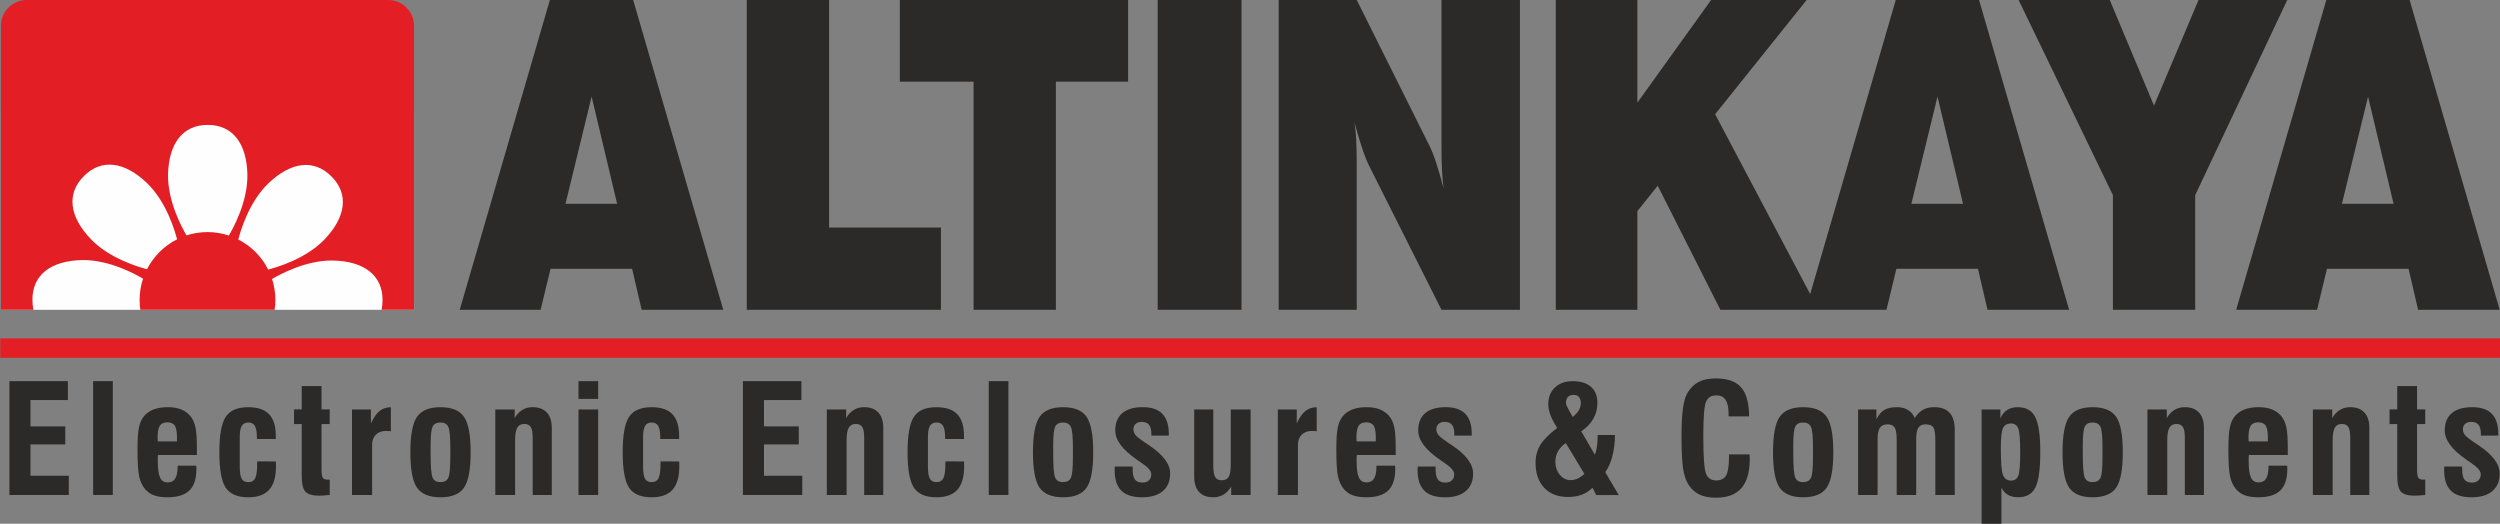 <?xml version="1.0" encoding="UTF-8"?>
<!DOCTYPE svg PUBLIC "-//W3C//DTD SVG 1.1//EN" "http://www.w3.org/Graphics/SVG/1.1/DTD/svg11.dtd">
<!-- Creator: CorelDRAW -->
<svg xmlns="http://www.w3.org/2000/svg" xml:space="preserve" width="90mm" height="18.855mm" style="shape-rendering:geometricPrecision; text-rendering:geometricPrecision; image-rendering:optimizeQuality; fill-rule:evenodd; clip-rule:evenodd"
viewBox="0 0 90 18.855"
 xmlns:xlink="http://www.w3.org/1999/xlink">
 <rect x="0" y="0" width="90" height="18.855" fill="#808080" stroke="none"/>
 <defs>
  <style type="text/css">
   <![CDATA[
    .fil2 {fill:#E31E24}
    .fil1 {fill:#FEFEFE}
    .fil0 {fill:#2B2A29;fill-rule:nonzero}
   ]]>
  </style>
 </defs>
 <g id="Katman_x0020_1">
  <polygon class="fil0" points="0.339,17.819 0.339,13.721 2.444,13.721 2.444,14.402 1.097,14.402 1.097,15.35 2.35,15.35 2.35,15.999 1.097,15.999 1.097,17.127 2.476,17.127 2.476,17.819 "/>
  <polygon id="1" class="fil0" points="3.353,17.819 3.353,13.721 4.061,13.721 4.061,17.819 "/>
  <path id="12" class="fil0" d="M5.679 15.891l0.692 0 0 -0.131c0,-0.211 -0.025,-0.356 -0.077,-0.436 -0.052,-0.08 -0.142,-0.12 -0.272,-0.12 -0.126,0 -0.215,0.041 -0.269,0.123 -0.053,0.083 -0.08,0.227 -0.08,0.432 0,0 0.001,0.015 0.003,0.044 0.002,0.029 0.003,0.058 0.003,0.086zm0.716 0.873l0.671 0c0,0.015 0.001,0.035 0.002,0.061 0.002,0.027 0.003,0.046 0.003,0.059 0,0.351 -0.084,0.609 -0.251,0.772 -0.168,0.164 -0.434,0.246 -0.797,0.246 -0.192,0 -0.352,-0.024 -0.481,-0.072 -0.13,-0.048 -0.236,-0.123 -0.32,-0.223 -0.1,-0.119 -0.17,-0.269 -0.211,-0.45 -0.041,-0.181 -0.061,-0.507 -0.061,-0.976 0,-0.374 0.018,-0.642 0.054,-0.804 0.035,-0.162 0.095,-0.293 0.181,-0.397 0.089,-0.106 0.204,-0.186 0.347,-0.241 0.143,-0.054 0.313,-0.081 0.51,-0.081 0.19,0 0.354,0.029 0.491,0.086 0.137,0.058 0.252,0.145 0.343,0.263 0.076,0.103 0.131,0.232 0.163,0.387 0.033,0.155 0.049,0.406 0.049,0.752l0 0.234 -1.4 0c-0.004,0.023 -0.005,0.047 -0.006,0.073 -0.001,0.026 -0.002,0.067 -0.002,0.124 0,0.292 0.027,0.497 0.082,0.614 0.054,0.117 0.145,0.175 0.275,0.175 0.126,0 0.217,-0.047 0.274,-0.142 0.056,-0.095 0.085,-0.249 0.085,-0.461z"/>
  <path id="123" class="fil0" d="M9.93 16.611c0.002,0.021 0.004,0.044 0.004,0.068 0.001,0.024 0.001,0.059 0.001,0.104 0,0.381 -0.081,0.663 -0.243,0.846 -0.163,0.182 -0.414,0.273 -0.755,0.273 -0.386,0 -0.657,-0.115 -0.81,-0.343 -0.153,-0.229 -0.23,-0.655 -0.23,-1.277 0,-0.621 0.076,-1.046 0.23,-1.277 0.153,-0.231 0.424,-0.346 0.81,-0.346 0.339,0 0.59,0.085 0.75,0.253 0.162,0.169 0.242,0.43 0.242,0.783l0 0.109 -0.681 0 0 -0.069c0,-0.187 -0.024,-0.321 -0.072,-0.402 -0.048,-0.082 -0.126,-0.123 -0.234,-0.123 -0.11,0 -0.189,0.04 -0.238,0.12 -0.048,0.08 -0.073,0.213 -0.073,0.4l0 1.061c0,0.212 0.023,0.359 0.069,0.441 0.046,0.084 0.125,0.125 0.237,0.125 0.12,0 0.204,-0.048 0.251,-0.143 0.047,-0.096 0.071,-0.275 0.071,-0.538l0 -0.066 0.67 0.003z"/>
  <path id="1234" class="fil0" d="M11.575 16.68l0 0.207c0,0.165 0.015,0.27 0.046,0.314 0.031,0.044 0.088,0.066 0.172,0.066 0.02,0 0.035,0 0.046,-0.001 0.012,-0.001 0.022,-0.002 0.031,-0.002l0 0.554c-0.103,0.011 -0.183,0.017 -0.241,0.021 -0.058,0.004 -0.104,0.005 -0.14,0.005 -0.239,0 -0.403,-0.047 -0.493,-0.143 -0.09,-0.094 -0.134,-0.291 -0.134,-0.587l0 -1.847 -0.277 0 0 -0.529 0.277 0 0 -0.84 0.713 0 0 0.84 0.295 0 0 0.529 -0.295 0 0 1.411z"/>
  <path id="12345" class="fil0" d="M12.672 17.819l0 -3.079 0.681 0 0 0.499c0.098,-0.207 0.202,-0.355 0.312,-0.444 0.111,-0.088 0.246,-0.134 0.406,-0.135l0 0.865c-0.026,-0.004 -0.054,-0.006 -0.08,-0.008 -0.026,-0.002 -0.059,-0.003 -0.098,-0.003 -0.153,0 -0.273,0.045 -0.363,0.135 -0.09,0.091 -0.134,0.212 -0.134,0.365l0 1.805 -0.724 0z"/>
  <path id="123456" class="fil0" d="M15.502 16.249l0 0.072c0,0.478 0.024,0.769 0.072,0.875 0.048,0.106 0.14,0.16 0.277,0.16 0.142,0 0.237,-0.05 0.287,-0.151 0.05,-0.1 0.074,-0.36 0.074,-0.78l0 -0.125 0 -0.175c0,-0.403 -0.025,-0.656 -0.075,-0.76 -0.051,-0.104 -0.144,-0.155 -0.281,-0.155 -0.135,0 -0.228,0.047 -0.279,0.143 -0.05,0.095 -0.075,0.323 -0.075,0.685l0 0.212zm-0.729 0.033c0,-0.621 0.08,-1.046 0.24,-1.277 0.16,-0.231 0.441,-0.346 0.844,-0.346 0.404,0 0.686,0.115 0.846,0.346 0.16,0.231 0.24,0.656 0.24,1.277 0,0.62 -0.08,1.046 -0.24,1.276 -0.16,0.23 -0.441,0.344 -0.846,0.344 -0.403,0 -0.684,-0.115 -0.844,-0.344 -0.16,-0.23 -0.24,-0.656 -0.24,-1.276z"/>
  <path id="1234567" class="fil0" d="M17.831 17.819l0 -3.079 0.697 0 0 0.311c0.074,-0.129 0.166,-0.227 0.274,-0.293 0.108,-0.066 0.232,-0.1 0.37,-0.1 0.224,0 0.395,0.064 0.514,0.192 0.119,0.128 0.178,0.311 0.178,0.55l0 2.419 -0.687 0 0 -2.064c0,-0.181 -0.023,-0.308 -0.069,-0.382 -0.046,-0.073 -0.124,-0.111 -0.232,-0.111 -0.119,0 -0.203,0.045 -0.255,0.135 -0.052,0.091 -0.077,0.244 -0.077,0.461l0 1.961 -0.713 0z"/>
  <path id="12345678" class="fil0" d="M20.826 14.36l0 -0.638 0.708 0 0 0.638 -0.708 0zm0 3.46l0 -3.079 0.708 0 0 3.079 -0.708 0z"/>
  <path id="123456789" class="fil0" d="M24.45 16.611c0.002,0.021 0.004,0.044 0.004,0.068 0.001,0.024 0.001,0.059 0.001,0.104 0,0.381 -0.081,0.663 -0.243,0.846 -0.163,0.182 -0.414,0.273 -0.755,0.273 -0.386,0 -0.657,-0.115 -0.81,-0.343 -0.153,-0.229 -0.23,-0.655 -0.23,-1.277 0,-0.621 0.076,-1.046 0.23,-1.277 0.153,-0.231 0.424,-0.346 0.81,-0.346 0.339,0 0.59,0.085 0.75,0.253 0.162,0.169 0.242,0.43 0.242,0.783l0 0.109 -0.681 0 0 -0.069c0,-0.187 -0.024,-0.321 -0.072,-0.402 -0.048,-0.082 -0.126,-0.123 -0.234,-0.123 -0.11,0 -0.189,0.04 -0.238,0.12 -0.048,0.08 -0.073,0.213 -0.073,0.4l0 1.061c0,0.212 0.023,0.359 0.069,0.441 0.046,0.084 0.125,0.125 0.237,0.125 0.12,0 0.204,-0.048 0.251,-0.143 0.047,-0.096 0.071,-0.275 0.071,-0.538l0 -0.066 0.67 0.003z"/>
  <polygon id="12345678910" class="fil0" points="26.745,17.819 26.745,13.721 28.85,13.721 28.85,14.402 27.503,14.402 27.503,15.35 28.756,15.35 28.756,15.999 27.503,15.999 27.503,17.127 28.882,17.127 28.882,17.819 "/>
  <path id="1234567891011" class="fil0" d="M29.765 17.819l0 -3.079 0.697 0 0 0.311c0.074,-0.129 0.166,-0.227 0.274,-0.293 0.108,-0.066 0.232,-0.1 0.37,-0.1 0.224,0 0.395,0.064 0.514,0.192 0.119,0.128 0.178,0.311 0.178,0.55l0 2.419 -0.687 0 0 -2.064c0,-0.181 -0.023,-0.308 -0.069,-0.382 -0.046,-0.073 -0.124,-0.111 -0.232,-0.111 -0.119,0 -0.203,0.045 -0.255,0.135 -0.052,0.091 -0.077,0.244 -0.077,0.461l0 1.961 -0.713 0z"/>
  <path id="123456789101112" class="fil0" d="M34.705 16.611c0.002,0.021 0.004,0.044 0.004,0.068 0.001,0.024 0.001,0.059 0.001,0.104 0,0.381 -0.081,0.663 -0.243,0.846 -0.163,0.182 -0.414,0.273 -0.755,0.273 -0.386,0 -0.657,-0.115 -0.81,-0.343 -0.153,-0.229 -0.23,-0.655 -0.23,-1.277 0,-0.621 0.076,-1.046 0.23,-1.277 0.153,-0.231 0.424,-0.346 0.81,-0.346 0.339,0 0.59,0.085 0.75,0.253 0.162,0.169 0.242,0.43 0.242,0.783l0 0.109 -0.681 0 0 -0.069c0,-0.187 -0.024,-0.321 -0.072,-0.402 -0.048,-0.082 -0.126,-0.123 -0.234,-0.123 -0.11,0 -0.189,0.04 -0.238,0.12 -0.048,0.08 -0.073,0.213 -0.073,0.4l0 1.061c0,0.212 0.023,0.359 0.069,0.441 0.046,0.084 0.125,0.125 0.237,0.125 0.12,0 0.204,-0.048 0.251,-0.143 0.047,-0.096 0.071,-0.275 0.071,-0.538l0 -0.066 0.67 0.003z"/>
  <polygon id="12345678910111213" class="fil0" points="35.595,17.819 35.595,13.721 36.303,13.721 36.303,17.819 "/>
  <path id="1234567891011121314" class="fil0" d="M37.915 16.249l0 0.072c0,0.478 0.024,0.769 0.072,0.875 0.048,0.106 0.14,0.16 0.277,0.16 0.142,0 0.237,-0.05 0.287,-0.151 0.05,-0.1 0.074,-0.36 0.074,-0.78l0 -0.125 0 -0.175c0,-0.403 -0.025,-0.656 -0.075,-0.76 -0.051,-0.104 -0.144,-0.155 -0.281,-0.155 -0.135,0 -0.228,0.047 -0.279,0.143 -0.05,0.095 -0.075,0.323 -0.075,0.685l0 0.212zm-0.729 0.033c0,-0.621 0.08,-1.046 0.24,-1.277 0.16,-0.231 0.441,-0.346 0.844,-0.346 0.404,0 0.686,0.115 0.846,0.346 0.16,0.231 0.24,0.656 0.24,1.277 0,0.62 -0.08,1.046 -0.24,1.276 -0.16,0.23 -0.441,0.344 -0.846,0.344 -0.403,0 -0.684,-0.115 -0.844,-0.344 -0.16,-0.23 -0.24,-0.656 -0.24,-1.276z"/>
  <path id="123456789101112131415" class="fil0" d="M40.134 16.795l0.641 0 0 0.088c0,0.177 0.027,0.303 0.081,0.378 0.054,0.074 0.144,0.112 0.271,0.112 0.099,0 0.177,-0.026 0.233,-0.08 0.057,-0.054 0.085,-0.127 0.085,-0.221 0,-0.117 -0.115,-0.252 -0.343,-0.404 -0.058,-0.039 -0.104,-0.07 -0.135,-0.091l-0.032 -0.024c-0.524,-0.359 -0.786,-0.71 -0.786,-1.054 0,-0.273 0.085,-0.482 0.254,-0.626 0.169,-0.143 0.415,-0.215 0.738,-0.215 0.312,0 0.546,0.079 0.702,0.238 0.156,0.159 0.234,0.4 0.234,0.723l0 0.064 -0.628 0 0 -0.064c0,-0.149 -0.028,-0.259 -0.085,-0.328 -0.056,-0.069 -0.146,-0.103 -0.269,-0.103 -0.088,0 -0.16,0.025 -0.212,0.073 -0.054,0.048 -0.08,0.113 -0.08,0.193 0,0.074 0.024,0.142 0.071,0.203 0.046,0.06 0.152,0.145 0.315,0.255 0.037,0.025 0.091,0.061 0.162,0.109 0.517,0.341 0.775,0.682 0.775,1.025 0,0.272 -0.087,0.484 -0.263,0.633 -0.174,0.149 -0.423,0.224 -0.746,0.224 -0.339,0 -0.589,-0.08 -0.749,-0.24 -0.161,-0.16 -0.241,-0.409 -0.241,-0.748 0,-0.013 0.001,-0.032 0.003,-0.059 0.002,-0.026 0.003,-0.046 0.003,-0.061z"/>
  <path id="12345678910111213141516" class="fil0" d="M45.022 14.74l0 3.079 -0.699 0 0 -0.306c-0.073,0.128 -0.164,0.224 -0.273,0.291 -0.109,0.065 -0.233,0.098 -0.373,0.098 -0.223,0 -0.394,-0.064 -0.511,-0.191 -0.117,-0.126 -0.175,-0.311 -0.175,-0.552l0 -2.419 0.687 0 0 2.012c0,0.204 0.023,0.345 0.069,0.422 0.046,0.077 0.124,0.115 0.234,0.115 0.121,0 0.205,-0.043 0.254,-0.128 0.049,-0.085 0.073,-0.236 0.073,-0.455l0 -1.966 0.716 0z"/>
  <path id="1234567891011121314151617" class="fil0" d="M46.002 17.819l0 -3.079 0.681 0 0 0.499c0.098,-0.207 0.202,-0.355 0.312,-0.444 0.111,-0.088 0.246,-0.134 0.406,-0.135l0 0.865c-0.026,-0.004 -0.054,-0.006 -0.08,-0.008 -0.026,-0.002 -0.059,-0.003 -0.098,-0.003 -0.153,0 -0.273,0.045 -0.363,0.135 -0.09,0.091 -0.134,0.212 -0.134,0.365l0 1.805 -0.724 0z"/>
  <path id="123456789101112131415161718" class="fil0" d="M48.837 15.891l0.692 0 0 -0.131c0,-0.211 -0.025,-0.356 -0.077,-0.436 -0.052,-0.08 -0.142,-0.12 -0.272,-0.12 -0.126,0 -0.215,0.041 -0.269,0.123 -0.053,0.083 -0.08,0.227 -0.08,0.432 0,0 0.001,0.015 0.003,0.044 0.002,0.029 0.003,0.058 0.003,0.086zm0.716 0.873l0.671 0c0,0.015 0.001,0.035 0.002,0.061 0.002,0.027 0.003,0.046 0.003,0.059 0,0.351 -0.084,0.609 -0.251,0.772 -0.168,0.164 -0.434,0.246 -0.797,0.246 -0.192,0 -0.352,-0.024 -0.481,-0.072 -0.13,-0.048 -0.236,-0.123 -0.32,-0.223 -0.1,-0.119 -0.17,-0.269 -0.211,-0.45 -0.041,-0.181 -0.061,-0.507 -0.061,-0.976 0,-0.374 0.018,-0.642 0.054,-0.804 0.035,-0.162 0.095,-0.293 0.181,-0.397 0.089,-0.106 0.204,-0.186 0.347,-0.241 0.143,-0.054 0.313,-0.081 0.51,-0.081 0.19,0 0.354,0.029 0.491,0.086 0.137,0.058 0.252,0.145 0.343,0.263 0.076,0.103 0.131,0.232 0.163,0.387 0.033,0.155 0.049,0.406 0.049,0.752l0 0.234 -1.4 0c-0.004,0.023 -0.005,0.047 -0.006,0.073 -0.001,0.026 -0.002,0.067 -0.002,0.124 0,0.292 0.027,0.497 0.082,0.614 0.054,0.117 0.145,0.175 0.275,0.175 0.126,0 0.217,-0.047 0.274,-0.142 0.056,-0.095 0.085,-0.249 0.085,-0.461z"/>
  <path id="12345678910111213141516171819" class="fil0" d="M51.04 16.795l0.641 0 0 0.088c0,0.177 0.027,0.303 0.081,0.378 0.054,0.074 0.144,0.112 0.271,0.112 0.099,0 0.177,-0.026 0.233,-0.08 0.057,-0.054 0.085,-0.127 0.085,-0.221 0,-0.117 -0.115,-0.252 -0.343,-0.404 -0.058,-0.039 -0.104,-0.07 -0.135,-0.091l-0.032 -0.024c-0.524,-0.359 -0.786,-0.71 -0.786,-1.054 0,-0.273 0.085,-0.482 0.254,-0.626 0.169,-0.143 0.415,-0.215 0.738,-0.215 0.312,0 0.546,0.079 0.702,0.238 0.156,0.159 0.234,0.4 0.234,0.723l0 0.064 -0.628 0 0 -0.064c0,-0.149 -0.028,-0.259 -0.085,-0.328 -0.056,-0.069 -0.146,-0.103 -0.269,-0.103 -0.088,0 -0.16,0.025 -0.212,0.073 -0.054,0.048 -0.08,0.113 -0.08,0.193 0,0.074 0.024,0.142 0.071,0.203 0.046,0.06 0.152,0.145 0.315,0.255 0.037,0.025 0.091,0.061 0.162,0.109 0.517,0.341 0.775,0.682 0.775,1.025 0,0.272 -0.087,0.484 -0.263,0.633 -0.174,0.149 -0.423,0.224 -0.746,0.224 -0.339,0 -0.589,-0.08 -0.749,-0.24 -0.161,-0.16 -0.241,-0.409 -0.241,-0.748 0,-0.013 0.001,-0.032 0.003,-0.059 0.002,-0.026 0.003,-0.046 0.003,-0.061z"/>
  <path id="1234567891011121314151617181920" class="fil0" d="M56.616 15.012c0.099,-0.08 0.173,-0.16 0.221,-0.241 0.048,-0.081 0.072,-0.165 0.072,-0.254 0,-0.097 -0.022,-0.172 -0.066,-0.223 -0.045,-0.052 -0.109,-0.077 -0.194,-0.077 -0.089,0 -0.157,0.025 -0.203,0.074 -0.047,0.048 -0.071,0.119 -0.071,0.211 0,0.022 0.005,0.048 0.016,0.079 0.01,0.031 0.025,0.065 0.044,0.1l0.182 0.332zm0.423 2.049l-0.671 -1.11c-0.123,0.084 -0.215,0.183 -0.28,0.297 -0.064,0.114 -0.095,0.238 -0.095,0.371 0,0.186 0.054,0.343 0.16,0.472 0.106,0.128 0.235,0.193 0.386,0.193 0.086,0 0.169,-0.017 0.246,-0.051 0.077,-0.034 0.162,-0.091 0.254,-0.173zm0.425 0.758l-0.135 -0.261c-0.114,0.114 -0.242,0.197 -0.386,0.252 -0.143,0.054 -0.31,0.081 -0.498,0.081 -0.36,0 -0.644,-0.11 -0.853,-0.33 -0.208,-0.22 -0.312,-0.52 -0.312,-0.897 0,-0.242 0.057,-0.459 0.173,-0.648 0.115,-0.189 0.318,-0.392 0.607,-0.61 -0.117,-0.183 -0.2,-0.341 -0.248,-0.472 -0.049,-0.133 -0.074,-0.261 -0.074,-0.385 0,-0.248 0.08,-0.448 0.24,-0.599 0.159,-0.152 0.372,-0.228 0.638,-0.228 0.285,0 0.505,0.067 0.659,0.203 0.154,0.135 0.232,0.327 0.232,0.577 0,0.21 -0.049,0.401 -0.148,0.574 -0.098,0.173 -0.243,0.323 -0.434,0.451l0.491 0.844c0.033,-0.088 0.057,-0.186 0.073,-0.292 0.017,-0.106 0.025,-0.224 0.025,-0.354l0 -0.066 0.625 0c-0.004,0.284 -0.035,0.537 -0.092,0.759 -0.057,0.224 -0.143,0.417 -0.257,0.582l0.485 0.822 -0.812 0z"/>
  <path id="123456789101112131415161718192021" class="fil0" d="M62.243 16.358l0.742 0c0,0.018 0.001,0.044 0.003,0.078 0.002,0.035 0.003,0.062 0.003,0.082 0,0.473 -0.1,0.826 -0.3,1.055 -0.199,0.23 -0.505,0.344 -0.916,0.344 -0.195,0 -0.362,-0.025 -0.503,-0.075 -0.14,-0.051 -0.261,-0.13 -0.361,-0.236 -0.138,-0.142 -0.236,-0.337 -0.292,-0.585 -0.057,-0.249 -0.085,-0.681 -0.085,-1.299 0,-0.422 0.017,-0.757 0.051,-1.007 0.034,-0.249 0.085,-0.434 0.156,-0.557 0.111,-0.188 0.247,-0.324 0.41,-0.409 0.163,-0.085 0.371,-0.126 0.625,-0.126 0.415,0 0.717,0.108 0.906,0.324 0.189,0.217 0.284,0.565 0.286,1.044l-0.739 0 0 -0.098c0,-0.223 -0.036,-0.388 -0.108,-0.497 -0.072,-0.109 -0.181,-0.163 -0.328,-0.163 -0.183,0 -0.308,0.075 -0.374,0.226 -0.066,0.151 -0.1,0.568 -0.1,1.25 0,0.738 0.033,1.187 0.097,1.346 0.065,0.16 0.189,0.24 0.371,0.24 0.17,0 0.289,-0.063 0.357,-0.187 0.067,-0.125 0.101,-0.356 0.101,-0.693l0 -0.056z"/>
  <path id="12345678910111213141516171819202122" class="fil0" d="M64.558 16.249l0 0.072c0,0.478 0.024,0.769 0.072,0.875 0.048,0.106 0.14,0.16 0.277,0.16 0.142,0 0.237,-0.05 0.287,-0.151 0.05,-0.1 0.074,-0.36 0.074,-0.78l0 -0.125 0 -0.175c0,-0.403 -0.025,-0.656 -0.075,-0.76 -0.051,-0.104 -0.144,-0.155 -0.281,-0.155 -0.135,0 -0.228,0.047 -0.279,0.143 -0.05,0.095 -0.075,0.323 -0.075,0.685l0 0.212zm-0.729 0.033c0,-0.621 0.08,-1.046 0.24,-1.277 0.16,-0.231 0.441,-0.346 0.844,-0.346 0.404,0 0.686,0.115 0.846,0.346 0.16,0.231 0.24,0.656 0.24,1.277 0,0.62 -0.08,1.046 -0.24,1.276 -0.16,0.23 -0.441,0.344 -0.846,0.344 -0.403,0 -0.684,-0.115 -0.844,-0.344 -0.16,-0.23 -0.24,-0.656 -0.24,-1.276z"/>
  <path id="1234567891011121314151617181920212223" class="fil0" d="M66.891 17.819l0 -3.079 0.659 0 0 0.354c0.082,-0.161 0.178,-0.274 0.29,-0.339 0.112,-0.065 0.263,-0.097 0.455,-0.097 0.151,0 0.282,0.035 0.394,0.103 0.112,0.068 0.192,0.164 0.239,0.286 0.095,-0.139 0.196,-0.238 0.306,-0.298 0.11,-0.061 0.244,-0.091 0.402,-0.091 0.242,0 0.426,0.067 0.549,0.201 0.123,0.134 0.185,0.332 0.185,0.595l0 2.365 -0.698 0 0 -1.966c0,-0.243 -0.025,-0.401 -0.074,-0.471 -0.05,-0.071 -0.141,-0.106 -0.273,-0.106 -0.124,0 -0.212,0.04 -0.265,0.121 -0.052,0.081 -0.078,0.228 -0.078,0.441l0 1.982 -0.702 0 0 -2.001c0,-0.209 -0.025,-0.351 -0.073,-0.428 -0.048,-0.076 -0.134,-0.114 -0.254,-0.114 -0.128,0 -0.22,0.041 -0.276,0.123 -0.055,0.082 -0.084,0.218 -0.084,0.41l0 2.011 -0.702 0z"/>
  <path id="123456789101112131415161718192021222324" class="fil0" d="M72.03 16.151c0,0.499 0.025,0.815 0.078,0.949 0.053,0.134 0.149,0.201 0.292,0.201 0.125,0 0.212,-0.057 0.258,-0.173 0.046,-0.115 0.069,-0.401 0.069,-0.857 0,-0.441 -0.023,-0.723 -0.069,-0.844 -0.046,-0.121 -0.133,-0.181 -0.258,-0.181 -0.143,0 -0.239,0.055 -0.292,0.165 -0.053,0.11 -0.078,0.356 -0.078,0.739zm-0.692 2.704l0 -4.114 0.676 0 0 0.322c0.057,-0.135 0.138,-0.236 0.243,-0.303 0.105,-0.067 0.233,-0.101 0.382,-0.101 0.299,0 0.509,0.118 0.629,0.354 0.122,0.235 0.183,0.653 0.183,1.252 0,0.621 -0.059,1.049 -0.177,1.284 -0.118,0.235 -0.324,0.352 -0.619,0.352 -0.145,0 -0.267,-0.028 -0.366,-0.085 -0.098,-0.056 -0.178,-0.143 -0.238,-0.258l0 1.296 -0.713 0z"/>
  <path id="12345678910111213141516171819202122232425" class="fil0" d="M74.98 16.249l0 0.072c0,0.478 0.024,0.769 0.072,0.875 0.048,0.106 0.14,0.16 0.277,0.16 0.142,0 0.237,-0.05 0.287,-0.151 0.05,-0.1 0.074,-0.36 0.074,-0.78l0 -0.125 0 -0.175c0,-0.403 -0.025,-0.656 -0.075,-0.76 -0.051,-0.104 -0.144,-0.155 -0.281,-0.155 -0.135,0 -0.228,0.047 -0.279,0.143 -0.05,0.095 -0.075,0.323 -0.075,0.685l0 0.212zm-0.729 0.033c0,-0.621 0.08,-1.046 0.24,-1.277 0.16,-0.231 0.441,-0.346 0.844,-0.346 0.404,0 0.686,0.115 0.846,0.346 0.16,0.231 0.24,0.656 0.24,1.277 0,0.62 -0.08,1.046 -0.24,1.276 -0.16,0.23 -0.441,0.344 -0.846,0.344 -0.403,0 -0.684,-0.115 -0.844,-0.344 -0.16,-0.23 -0.24,-0.656 -0.24,-1.276z"/>
  <path id="1234567891011121314151617181920212223242526" class="fil0" d="M77.308 17.819l0 -3.079 0.697 0 0 0.311c0.074,-0.129 0.166,-0.227 0.274,-0.293 0.108,-0.066 0.232,-0.1 0.37,-0.1 0.224,0 0.395,0.064 0.514,0.192 0.119,0.128 0.178,0.311 0.178,0.55l0 2.419 -0.687 0 0 -2.064c0,-0.181 -0.023,-0.308 -0.069,-0.382 -0.046,-0.073 -0.124,-0.111 -0.232,-0.111 -0.119,0 -0.203,0.045 -0.255,0.135 -0.052,0.091 -0.077,0.244 -0.077,0.461l0 1.961 -0.713 0z"/>
  <path id="123456789101112131415161718192021222324252627" class="fil0" d="M80.951 15.891l0.692 0 0 -0.131c0,-0.211 -0.025,-0.356 -0.077,-0.436 -0.052,-0.08 -0.142,-0.12 -0.272,-0.12 -0.126,0 -0.215,0.041 -0.269,0.123 -0.053,0.083 -0.08,0.227 -0.08,0.432 0,0 0.001,0.015 0.003,0.044 0.002,0.029 0.003,0.058 0.003,0.086zm0.716 0.873l0.671 0c0,0.015 0.001,0.035 0.002,0.061 0.002,0.027 0.003,0.046 0.003,0.059 0,0.351 -0.084,0.609 -0.251,0.772 -0.168,0.164 -0.434,0.246 -0.797,0.246 -0.192,0 -0.352,-0.024 -0.481,-0.072 -0.13,-0.048 -0.236,-0.123 -0.32,-0.223 -0.1,-0.119 -0.17,-0.269 -0.211,-0.45 -0.041,-0.181 -0.061,-0.507 -0.061,-0.976 0,-0.374 0.018,-0.642 0.054,-0.804 0.035,-0.162 0.095,-0.293 0.181,-0.397 0.089,-0.106 0.204,-0.186 0.347,-0.241 0.143,-0.054 0.313,-0.081 0.51,-0.081 0.19,0 0.354,0.029 0.491,0.086 0.137,0.058 0.252,0.145 0.343,0.263 0.076,0.103 0.131,0.232 0.163,0.387 0.033,0.155 0.049,0.406 0.049,0.752l0 0.234 -1.4 0c-0.004,0.023 -0.005,0.047 -0.006,0.073 -0.001,0.026 -0.002,0.067 -0.002,0.124 0,0.292 0.027,0.497 0.082,0.614 0.054,0.117 0.145,0.175 0.275,0.175 0.126,0 0.217,-0.047 0.274,-0.142 0.056,-0.095 0.085,-0.249 0.085,-0.461z"/>
  <path id="12345678910111213141516171819202122232425262728" class="fil0" d="M83.263 17.819l0 -3.079 0.697 0 0 0.311c0.074,-0.129 0.166,-0.227 0.274,-0.293 0.108,-0.066 0.232,-0.1 0.37,-0.1 0.224,0 0.395,0.064 0.514,0.192 0.119,0.128 0.178,0.311 0.178,0.55l0 2.419 -0.687 0 0 -2.064c0,-0.181 -0.023,-0.308 -0.069,-0.382 -0.046,-0.073 -0.124,-0.111 -0.232,-0.111 -0.119,0 -0.203,0.045 -0.255,0.135 -0.052,0.091 -0.077,0.244 -0.077,0.461l0 1.961 -0.713 0z"/>
  <path id="1234567891011121314151617181920212223242526272829" class="fil0" d="M87.014 16.68l0 0.207c0,0.165 0.015,0.27 0.046,0.314 0.031,0.044 0.088,0.066 0.172,0.066 0.02,0 0.035,0 0.046,-0.001 0.012,-0.001 0.022,-0.002 0.031,-0.002l0 0.554c-0.103,0.011 -0.183,0.017 -0.241,0.021 -0.058,0.004 -0.104,0.005 -0.14,0.005 -0.239,0 -0.403,-0.047 -0.493,-0.143 -0.09,-0.094 -0.134,-0.291 -0.134,-0.587l0 -1.847 -0.277 0 0 -0.529 0.277 0 0 -0.84 0.713 0 0 0.84 0.295 0 0 0.529 -0.295 0 0 1.411z"/>
  <path id="123456789101112131415161718192021222324252627282930" class="fil0" d="M87.996 16.795l0.641 0 0 0.088c0,0.177 0.027,0.303 0.081,0.378 0.054,0.074 0.144,0.112 0.271,0.112 0.099,0 0.177,-0.026 0.233,-0.08 0.057,-0.054 0.085,-0.127 0.085,-0.221 0,-0.117 -0.115,-0.252 -0.343,-0.404 -0.058,-0.039 -0.104,-0.07 -0.135,-0.091l-0.032 -0.024c-0.524,-0.359 -0.786,-0.71 -0.786,-1.054 0,-0.273 0.085,-0.482 0.254,-0.626 0.169,-0.143 0.415,-0.215 0.738,-0.215 0.312,0 0.546,0.079 0.702,0.238 0.156,0.159 0.234,0.4 0.234,0.723l0 0.064 -0.628 0 0 -0.064c0,-0.149 -0.028,-0.259 -0.085,-0.328 -0.056,-0.069 -0.146,-0.103 -0.269,-0.103 -0.088,0 -0.16,0.025 -0.212,0.073 -0.054,0.048 -0.08,0.113 -0.08,0.193 0,0.074 0.024,0.142 0.071,0.203 0.046,0.06 0.152,0.145 0.315,0.255 0.037,0.025 0.091,0.061 0.162,0.109 0.517,0.341 0.775,0.682 0.775,1.025 0,0.272 -0.087,0.484 -0.263,0.633 -0.174,0.149 -0.423,0.224 -0.746,0.224 -0.339,0 -0.589,-0.08 -0.749,-0.24 -0.161,-0.16 -0.241,-0.409 -0.241,-0.748 0,-0.013 0.001,-0.032 0.003,-0.059 0.002,-0.026 0.003,-0.046 0.003,-0.061z"/>
  <g id="_382037040">
   <g>
    <rect id="_383618960" class="fil1" x="0.035" y="4.004" width="14.871" height="7.149"/>
    <path id="_383618984" class="fil2" d="M0.964 0l13.012 0c0.512,0 0.929,0.417 0.929,0.929l0 10.223 -1.169 0c0.024,-0.108 0.036,-0.223 0.036,-0.345 0.004,-0.896 -0.666,-1.407 -1.791,-1.428 -0.98,-0.018 -1.953,0.525 -2.187,0.665 0.077,0.238 0.119,0.492 0.119,0.755 0,0.12 -0.009,0.238 -0.026,0.353l-4.836 0c-0.017,-0.115 -0.025,-0.233 -0.025,-0.353 0,-0.268 0.044,-0.526 0.123,-0.768 -0.227,-0.136 -1.206,-0.686 -2.191,-0.668 -1.125,0.021 -1.794,0.532 -1.791,1.428 -0,0.129 0.013,0.249 0.039,0.361l-1.172 0 0 -10.223c0,-0.512 0.417,-0.929 0.929,-0.929zm4.328 9.691c-0.268,-0.068 -1.337,-0.372 -2.015,-1.076 -0.78,-0.81 -0.893,-1.645 -0.256,-2.276 0.631,-0.636 1.466,-0.524 2.276,0.257 0.708,0.682 1.012,1.76 1.077,2.02 -0.465,0.234 -0.845,0.612 -1.082,1.075zm1.423 -1.216c-0.14,-0.234 -0.683,-1.207 -0.665,-2.187 0.021,-1.125 0.532,-1.794 1.428,-1.791 0.896,-0.003 1.407,0.666 1.428,1.791 0.018,0.986 -0.532,1.965 -0.668,2.191 -0.242,-0.08 -0.5,-0.124 -0.768,-0.124 -0.264,0 -0.517,0.042 -0.755,0.119zm1.864 0.147c0.067,-0.268 0.372,-1.337 1.076,-2.015 0.81,-0.78 1.645,-0.893 2.276,-0.256 0.636,0.631 0.524,1.466 -0.256,2.276 -0.682,0.708 -1.761,1.012 -2.02,1.077 -0.234,-0.465 -0.612,-0.845 -1.075,-1.081z"/>
   </g>
   <path id="_382333192" class="fil0" d="M80.502 11.153l3.245 -11.153 2.999 0 3.243 11.153 -2.937 0 -0.344 -1.476 -2.937 0 -0.357 1.476 -2.912 0zm3.807 -3.815l1.86 0 -0.919 -3.861 -0.941 3.861zm-8.244 3.815l0 -4.128 -3.395 -7.025 3.281 0 1.593 3.802 1.603 -3.802 3.194 0 -3.314 7.025 0 4.128 -2.963 0zm-11.063 0l3.245 -11.153 2.999 0 3.243 11.153 -2.938 0 -0.344 -1.476 -2.937 0 -0.357 1.476 -2.912 0zm3.807 -3.815l1.86 0 -0.919 -3.861 -0.941 3.861zm-12.801 3.815l0 -11.153 2.937 0 0 3.696 2.655 -3.696 3.439 0 -3.294 4.112 3.72 7.04 -3.532 0 -2.255 -4.466 -0.733 0.915 0 3.551 -2.937 0zm-9.976 0l0 -11.153 2.811 0 2.587 5.187c0.079,0.145 0.165,0.352 0.254,0.62 0.09,0.266 0.184,0.589 0.284,0.969 -0.026,-0.196 -0.043,-0.414 -0.056,-0.651 -0.013,-0.238 -0.019,-0.525 -0.019,-0.863l0 -5.262 2.824 0 0 11.153 -2.824 0 -2.587 -5.149c-0.079,-0.153 -0.167,-0.367 -0.261,-0.644 -0.094,-0.277 -0.188,-0.595 -0.284,-0.954 0.03,0.197 0.049,0.403 0.062,0.618 0.013,0.214 0.019,0.514 0.019,0.905l0 5.223 -2.811 0zm-4.356 0l0 -11.153 3.018 0 0 11.153 -3.018 0zm-6.627 0l0 -8.214 -2.655 0 0 -2.939 8.217 0 0 2.939 -2.599 0 0 8.214 -2.963 0zm-8.165 0l0 -11.153 2.963 0 0 8.191 4.027 0 0 2.962 -6.99 0zm-10.334 0l3.245 -11.153 2.999 0 3.243 11.153 -2.937 0 -0.344 -1.476 -2.937 0 -0.357 1.476 -2.912 0zm3.807 -3.815l1.86 0 -0.919 -3.861 -0.941 3.861z"/>
   <rect id="_382333312" class="fil2" x="0.01" y="12.182" width="90" height="0.7"/>
  </g>
 </g>
</svg>
